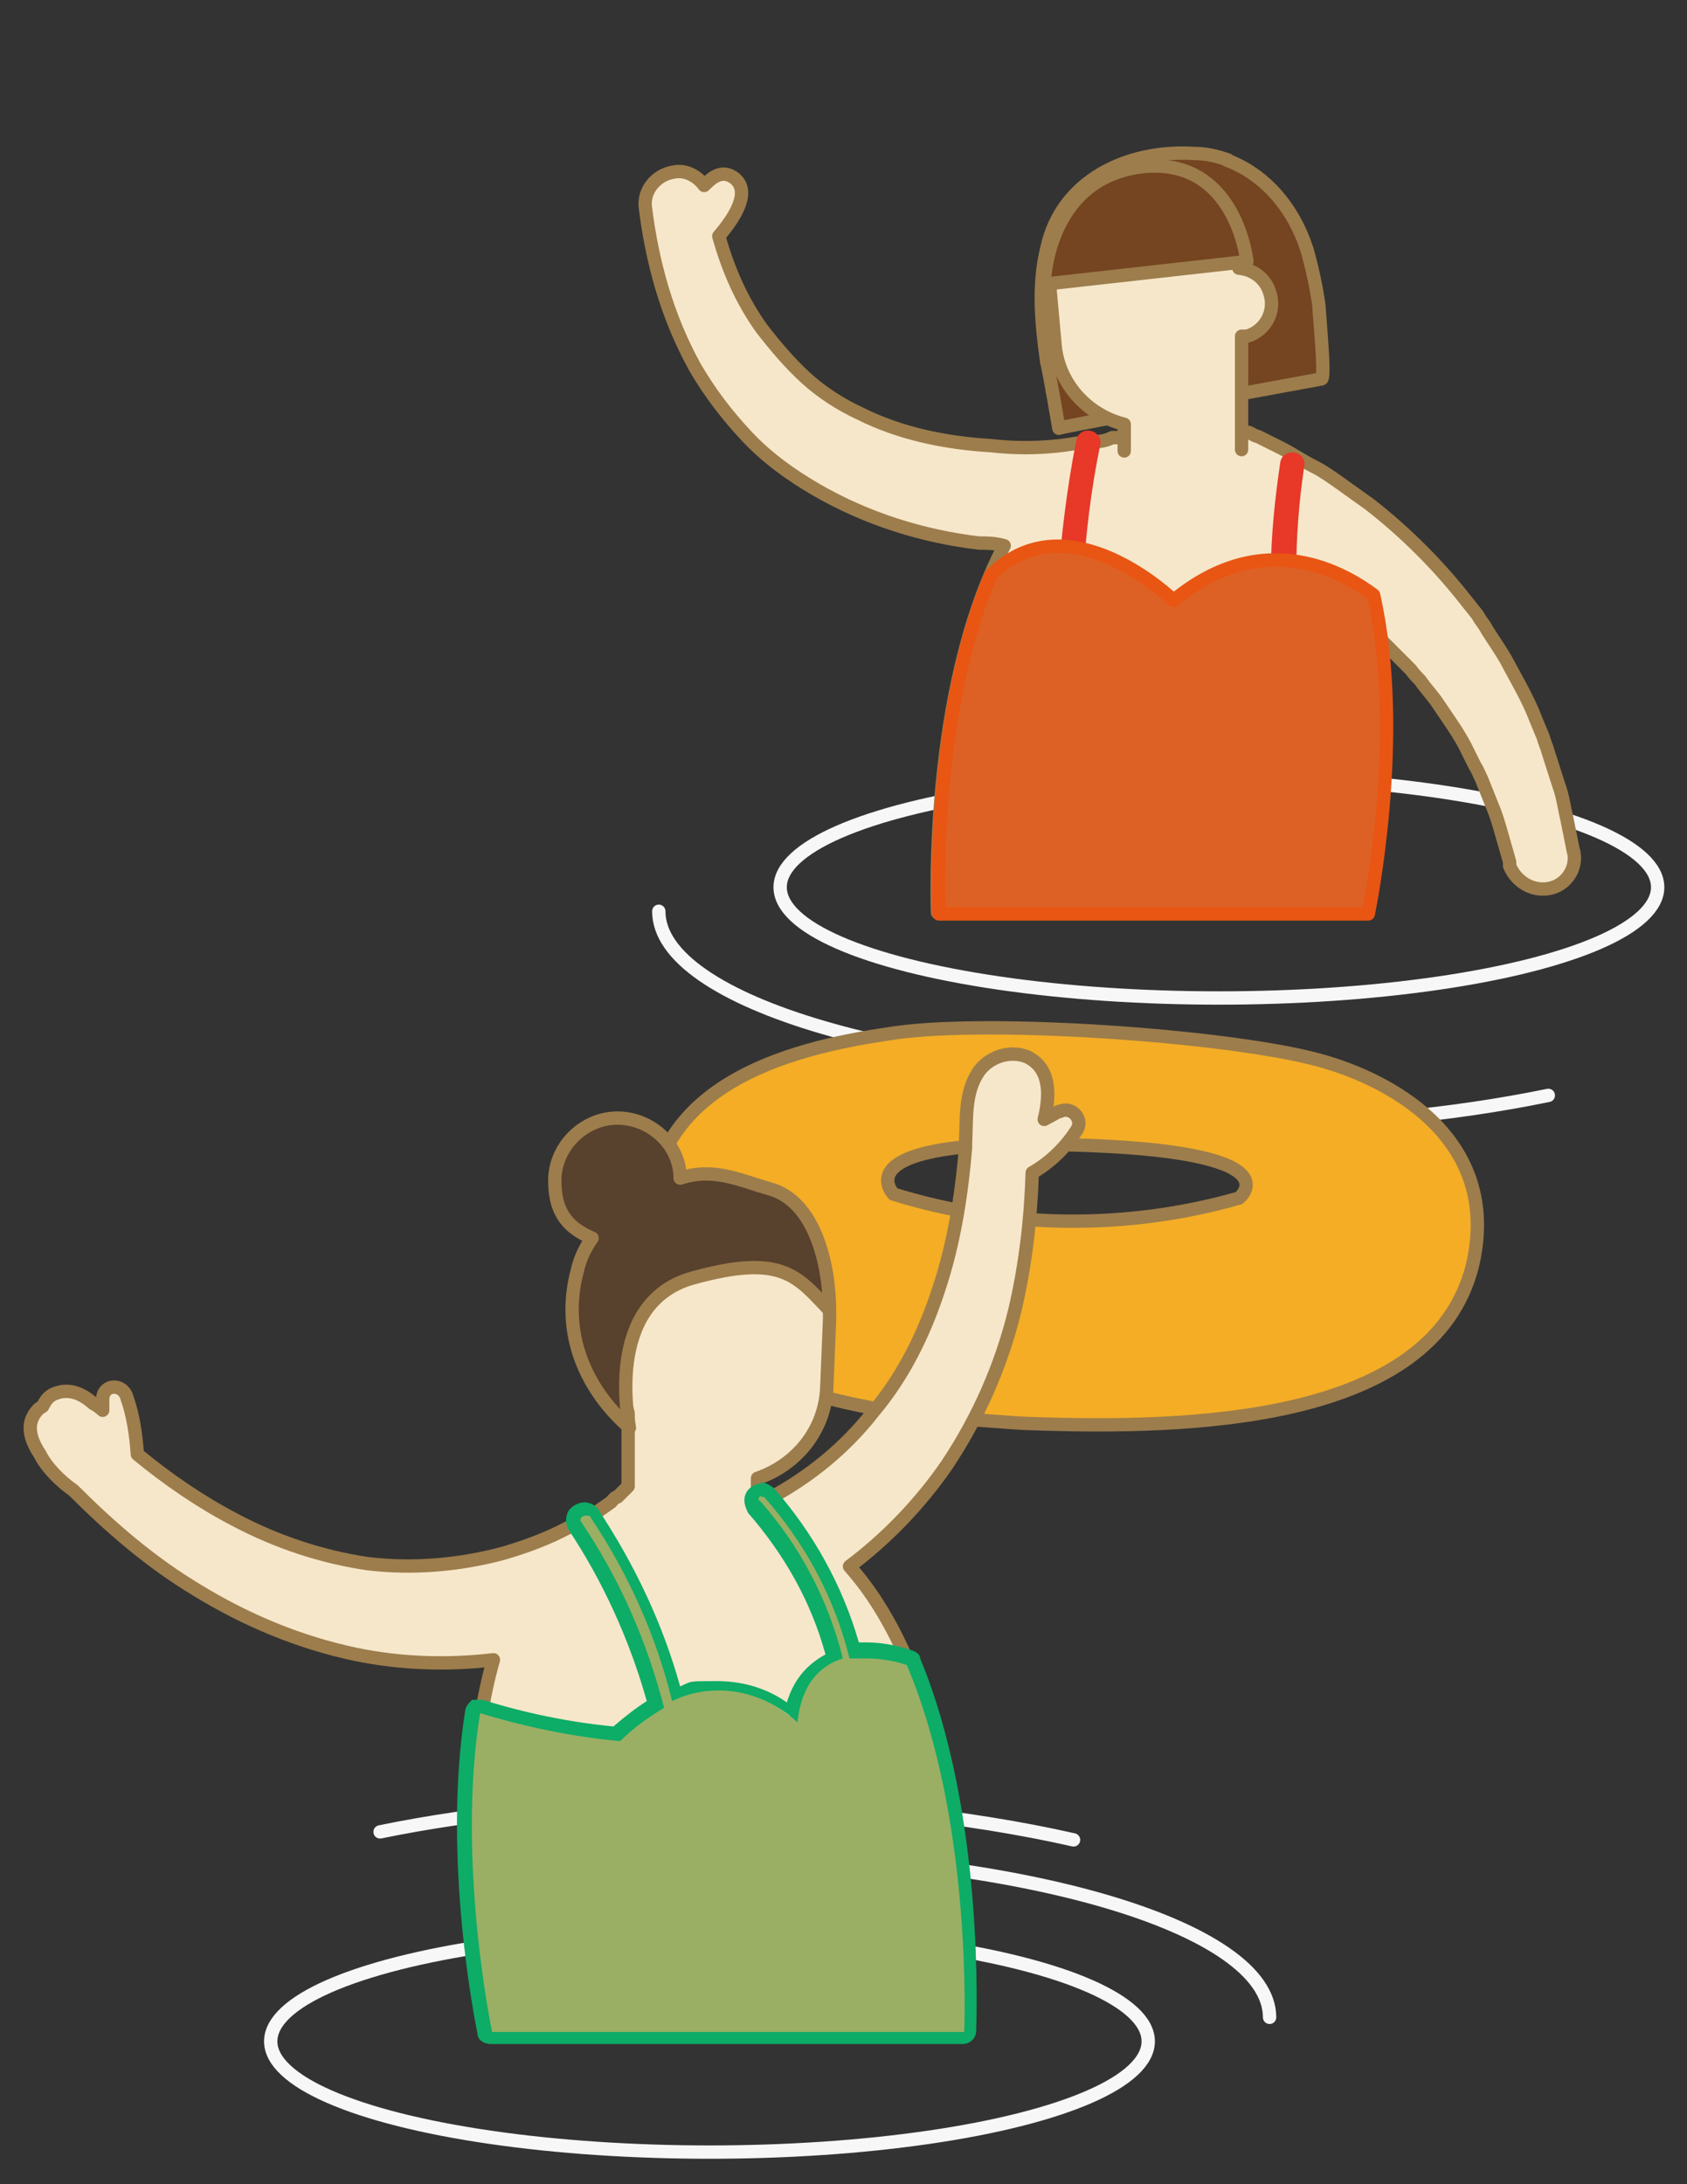 <?xml version="1.0" encoding="UTF-8"?>
<svg id="_圖層_2" xmlns="http://www.w3.org/2000/svg" version="1.1" xmlns:xlink="http://www.w3.org/1999/xlink" viewBox="0 0 126.5 163.7">
  <rect x="0" y="0" width="126.5" height="163.7" fill="#333333" stroke="none"/>
  <!-- Generator: Adobe Illustrator 29.3.1, SVG Export Plug-In . SVG Version: 2.1.0 Build 151)  -->
  <defs>
    <style>
      .st0 {
        fill: #f6e7ca;
      }

      .st0, .st1, .st2, .st3 {
        stroke: #9d7d4c;
      }

      .st0, .st2, .st4, .st3, .st5, .st6 {
        stroke-linecap: round;
        stroke-linejoin: round;
      }

      .st7 {
        fill: #0dac67;
      }

      .st1 {
        fill: #f4ad25;
        stroke-miterlimit: 10;
      }

      .st2 {
        fill: #744520;
      }

      .st4 {
        fill: none;
        stroke: #f7f7f7;
      }

      .st3 {
        fill: #58412d;
      }

      .st8 {
        fill: #9aaf63;
      }

      .st5 {
        fill: #bd9164;
        stroke: #e73828;
      }

      .st6 {
        fill: #dd6124;
        stroke: #e95513;
      }

      .st9 {
        fill: #0b132e;
      }
    </style>
  </defs>
  <ellipse class="st4" cx="91.4" cy="66.5" rx="32.9" ry="8.3"/>
  <path class="st4" d="M91.4,80.6c-23.2,0-42-5.5-42-12.3"/>
  <path class="st0" d="M118,63.9l-.5-2.5c-.2-.8-.3-1.7-.6-2.5l-.8-2.5c-.1-.4-.3-.8-.4-1.2l-.5-1.2c-.6-1.6-1.5-3.1-2.3-4.6-.4-.7-.9-1.4-1.4-2.2-.2-.4-.5-.7-.7-1.1l-.8-1c-2.1-2.7-4.6-5.2-7.3-7.3-.7-.5-1.4-1-2.1-1.5-.7-.5-1.4-1-2.2-1.4-.8-.4-1.5-.9-2.3-1.3-.4-.2-.8-.4-1.2-.6s-.4-.2-.6-.3c-.2,0-.4-.2-.7-.3h-.4c-.2-.2-.4-.2-.6-.3-.5,0-1,0-1.4,0-.5,0-1,0-1.6,0-1.5,0-2.8,0-4.1.5-.3,0-.7,0-1,.2,0,0-.3,0-.5,0h-.6c-.4.2-.8.3-1.3.3-.9,0-1.7.2-2.6.3-1.7.2-3.5.2-5.2,0-3.4-.2-6.8-.9-9.8-2.4-1.5-.7-2.9-1.6-4.1-2.7s-2.3-2.4-3.3-3.7c-1.5-2.1-2.5-4.4-3.2-6.9,1.2-1.4,2.5-3.4,1.1-4.4-.9-.6-1.6,0-2.2.6-.5-.7-1.4-1.2-2.3-1-1.3.2-2.3,1.4-2.1,2.7.5,4,1.6,8.1,3.7,11.9,1.1,1.9,2.4,3.6,3.9,5.2s3.3,2.9,5.2,4c3.8,2.2,8,3.5,12.2,4,.6,0,1.2,0,1.9.2-5.7,10.8-5,27.5-5,27.5h32.2s2.3-10.7,1-20.5l1.5,1.5.8.8c.2.3.5.6.7.8.4.6.9,1.1,1.3,1.7.8,1.2,1.7,2.4,2.3,3.7l.5,1c.2.3.3.6.5,1l.8,2c.3.7.5,1.4.7,2.1l.6,2.1v.3c.5,1.2,1.7,1.9,2.9,1.7,1.3-.2,2.2-1.5,1.9-2.8Z"/>
  <path class="st2" d="M92,12c2.9,1.1,5,3.6,6,6.7.4,1.4.7,2.8.9,4.2,0,.5.5,5.4.2,5.5,0,0-19.7,3.6-19.7,3.7,0,0-.8-4.7-.9-4.9-.4-2.8-.7-5.8,0-8.6,1.1-5.1,6.1-7.4,11-7.1.9,0,1.8.2,2.6.5Z"/>
  <path class="st9" d="M93.1,24.9v-4.2c0-2.4-2-4.4-4.4-4.4h0c-2.4,0-4.4,2-4.4,4.4v13l8.8-8.8"/>
  <path class="st0" d="M93.1,33.7v-8.5c0,0,.3,0,.4,0,1.4-.4,2.2-1.9,1.7-3.3-.3-1-1.2-1.7-2.3-1.8,0-.8-.5-1.4-.9-2-1.1-2.7-3.9-4.6-7-4.3h0c-3.8.3-6.7,3.7-6.3,7.5l.4,4.4c.2,3,2.4,5.4,5.2,6.1v2"/>
  <path class="st2" d="M78.3,21.3l15.2-1.7s-.8-7.9-7.9-7.1c-7.2.9-7.3,8.8-7.3,8.8Z"/>
  <path class="st5" d="M96.5,34.7c-.4,2.7-.7,5.5-.7,8.2s.9.5.9,0c0-2.7.2-5.3.6-8,.2-.5-.7-.7-.8-.2h0Z"/>
  <path class="st5" d="M81.2,33.1c-.7,3.5-1.1,7-1.4,10.5,0,.6.9.6.9,0,.2-3.5.6-6.9,1.3-10.3.2-.5-.7-.8-.8-.2h0Z"/>
  <path class="st6" d="M70.4,68.5h32.2s2.8-13.3.4-23.9c-2-1.5-8.1-5.3-15,.4,0,0-7.9-7.7-13.7-1.9-4.6,10.8-3.9,25.4-3.9,25.4Z"/>
  <path class="st4" d="M116.1,82.1c-7.3,1.5-15.7,2.3-24.7,2.3s-19.4-1.1-27.3-2.9"/>
  <path class="st1" d="M98.3,79.3c-6.9-1.7-23.8-2.9-31.1-1.9-7,1-18.5,3.4-18.5,14.2s12.5,13.7,22.2,14.7c1.2,0,5.4.4,6.5.4,11.7.4,30,0,33-11.8,2.3-9.6-6.3-14.2-12.1-15.6ZM92.9,89.8c-8.4,2.4-17.5,2.3-25.9-.3,0,0-4.1-4.2,12.9-3.7,17.6.4,13,4,13,4Z"/>
  <g>
    <ellipse class="st4" cx="53.2" cy="153" rx="32.9" ry="8.3"/>
    <path class="st4" d="M53.2,138.9c23.2,0,42,5.5,42,12.3"/>
    <path class="st4" d="M28.5,137.3c7.3-1.5,15.7-2.3,24.7-2.3s19.4,1.1,27.3,2.9"/>
    <path class="st0" d="M79.4,83.3l-1.1.6c.5-2,.4-3.9-1.3-4.7-1.3-.5-2.8,0-3.6,1.1-1.1,1.6-.9,3.6-1,5.4v.3c-.3,3.7-.9,7.3-2,10.6-1.1,3.4-2.7,6.6-4.9,9.2-2.1,2.7-4.8,4.9-7.8,6.5-.3.2-.6.3-.9.4v-1.9c2.9-1,5.1-3.6,5.2-6.9l.2-4.9c.2-4.2-3.1-7.8-7.3-8s-7.8,3.1-8,7.3v.7c-.7.4-1.2,1-1.5,1.8-.4,1.3.2,2.6,1.3,3.2,0,.7.2,1.3.4,1.9v5.5l-.5.5-.3.3c-.2,0-.3.2-.5.4-.3.2-.7.5-1,.7-.7.4-1.4.9-2.2,1.2-1.5.8-3.1,1.4-4.8,1.9-3.3.9-6.8,1.2-10.2.8-3.4-.5-6.8-1.6-10-3.3-2.5-1.3-5-3-7.3-4.9-.1-1.4-.3-2.9-.8-4.3-.3-1-1.7-1-1.8.1,0,.3,0,.6,0,.9-.2-.2-.5-.4-.7-.5-.9-.8-1.9-1.2-3-.7-.4.2-.6.5-.8.9-.1.1-.2.1-.3.2-1,1-.7,2.2.1,3.4.5,1,1.5,2,2.5,2.7,2.8,2.8,5.8,5.4,9.3,7.5,3.6,2.2,7.6,3.9,11.9,4.8,3.4.7,6.9.8,10.3.4-3.4,11.8,0,27.9,0,27.9h35.4s1.1-23.9-8.7-34.9c2.8-2.1,5.3-4.7,7.3-7.6,2.4-3.6,4.1-7.5,5.1-11.6.8-3.4,1.2-6.9,1.3-10.3,1.4-.8,2.6-2,3.4-3.3.4-.8-.5-1.7-1.3-1.3Z"/>
    <path class="st3" d="M51.9,95.8c6.8-1.9,7.9-.1,10.3,2.4,0-3.4-1.1-8.2-4.5-9.1-2.4-.7-4.2-1.6-6.7-.8,0-2.5-2.2-4.5-4.7-4.5s-4.7,2.1-4.7,4.7,1.2,3.6,2.8,4.3c-.5.7-.9,1.5-1.1,2.4-1.3,4.8.7,9,3.9,11.8,0-.1-2-9.3,4.7-11.2Z"/>
    <g>
      <path class="st8" d="M36.9,152.8c-.2,0-.4-.2-.5-.4,0,0-2.7-13-.9-24.1,0,0,0-.3.2-.3s.2,0,.3,0h0c2.3.7,5.9,1.7,10.2,2.1,1-.9,1.9-1.7,2.9-2.2-1.3-4.8-3.3-9.3-6-13.4-.2-.2-.2-.5,0-.8,0-.3.4-.4.7-.4s.5,0,.7.4c2.8,4.2,4.8,8.7,6.1,13.5,1-.4,2.1-.6,3.1-.6,2.6,0,4.5,1.2,5.5,2,.5-2.5,1.9-3.6,3.2-4.1-1.1-4.2-3.1-8-6-11.2-.2-.2-.3-.6,0-.9,0-.3.4-.5.7-.5s.4,0,.6.3c3.1,3.4,5.2,7.4,6.4,11.9.3,0,.6,0,.9,0,1.7,0,3.2.5,3.2.5,0,0,.2,0,.3.3,4.9,11.8,4.2,27.5,4.2,27.7,0,.3-.2.5-.5.5h-35.3Z"/>
      <path class="st7" d="M57.1,112.2q0,0,.2,0c3.1,3.5,5.3,7.6,6.4,12.1.4,0,.9,0,1.3,0,1.7,0,3,.5,3,.5,5,11.8,4.3,27.5,4.3,27.5h-35.4s-2.7-12.8-.9-23.9c2.3.7,6.1,1.7,10.5,2.1,1.1-1.1,2.3-1.9,3.3-2.5-1.3-5-3.3-9.6-6.2-13.9-.2-.2,0-.5.3-.5s.2,0,.3,0c2.9,4.3,5,9,6.2,13.9,1.2-.6,2.4-.8,3.5-.8,3.6,0,5.9,2.4,5.9,2.4.3-3,1.8-4.3,3.4-4.8-1.1-4.4-3.2-8.4-6.2-11.8-.3-.1,0-.4.1-.4M57.1,111.2c-.5,0-1,.3-1.2.8s0,1,.2,1.4c2.7,3.1,4.7,6.6,5.8,10.6-1.1.6-2.3,1.6-2.9,3.6-1.1-.8-2.9-1.6-5.2-1.6s-1.9,0-2.8.4c-1.3-4.7-3.4-9.1-6.1-13.2-.2-.4-.7-.6-1.1-.6s-1,.3-1.2.7-.2.9,0,1.3c2.6,3.9,4.6,8.3,5.9,12.9-.8.5-1.7,1.2-2.5,1.9-4.1-.4-7.6-1.3-9.8-2h-.3c-.2,0-.4,0-.5,0-.2.2-.4.4-.5.7-1.8,11.2.8,23.8.9,24.3,0,.5.5.8,1,.8h35.4c.5,0,1-.4,1-1s.7-16.1-4.2-27.9c0-.3-.3-.5-.6-.6,0,0-1.6-.6-3.4-.6h-.6c-1.2-4.2-3.4-8.2-6.4-11.6-.3-.2-.6-.4-1-.4h0Z"/>
    </g>
  </g>
</svg>